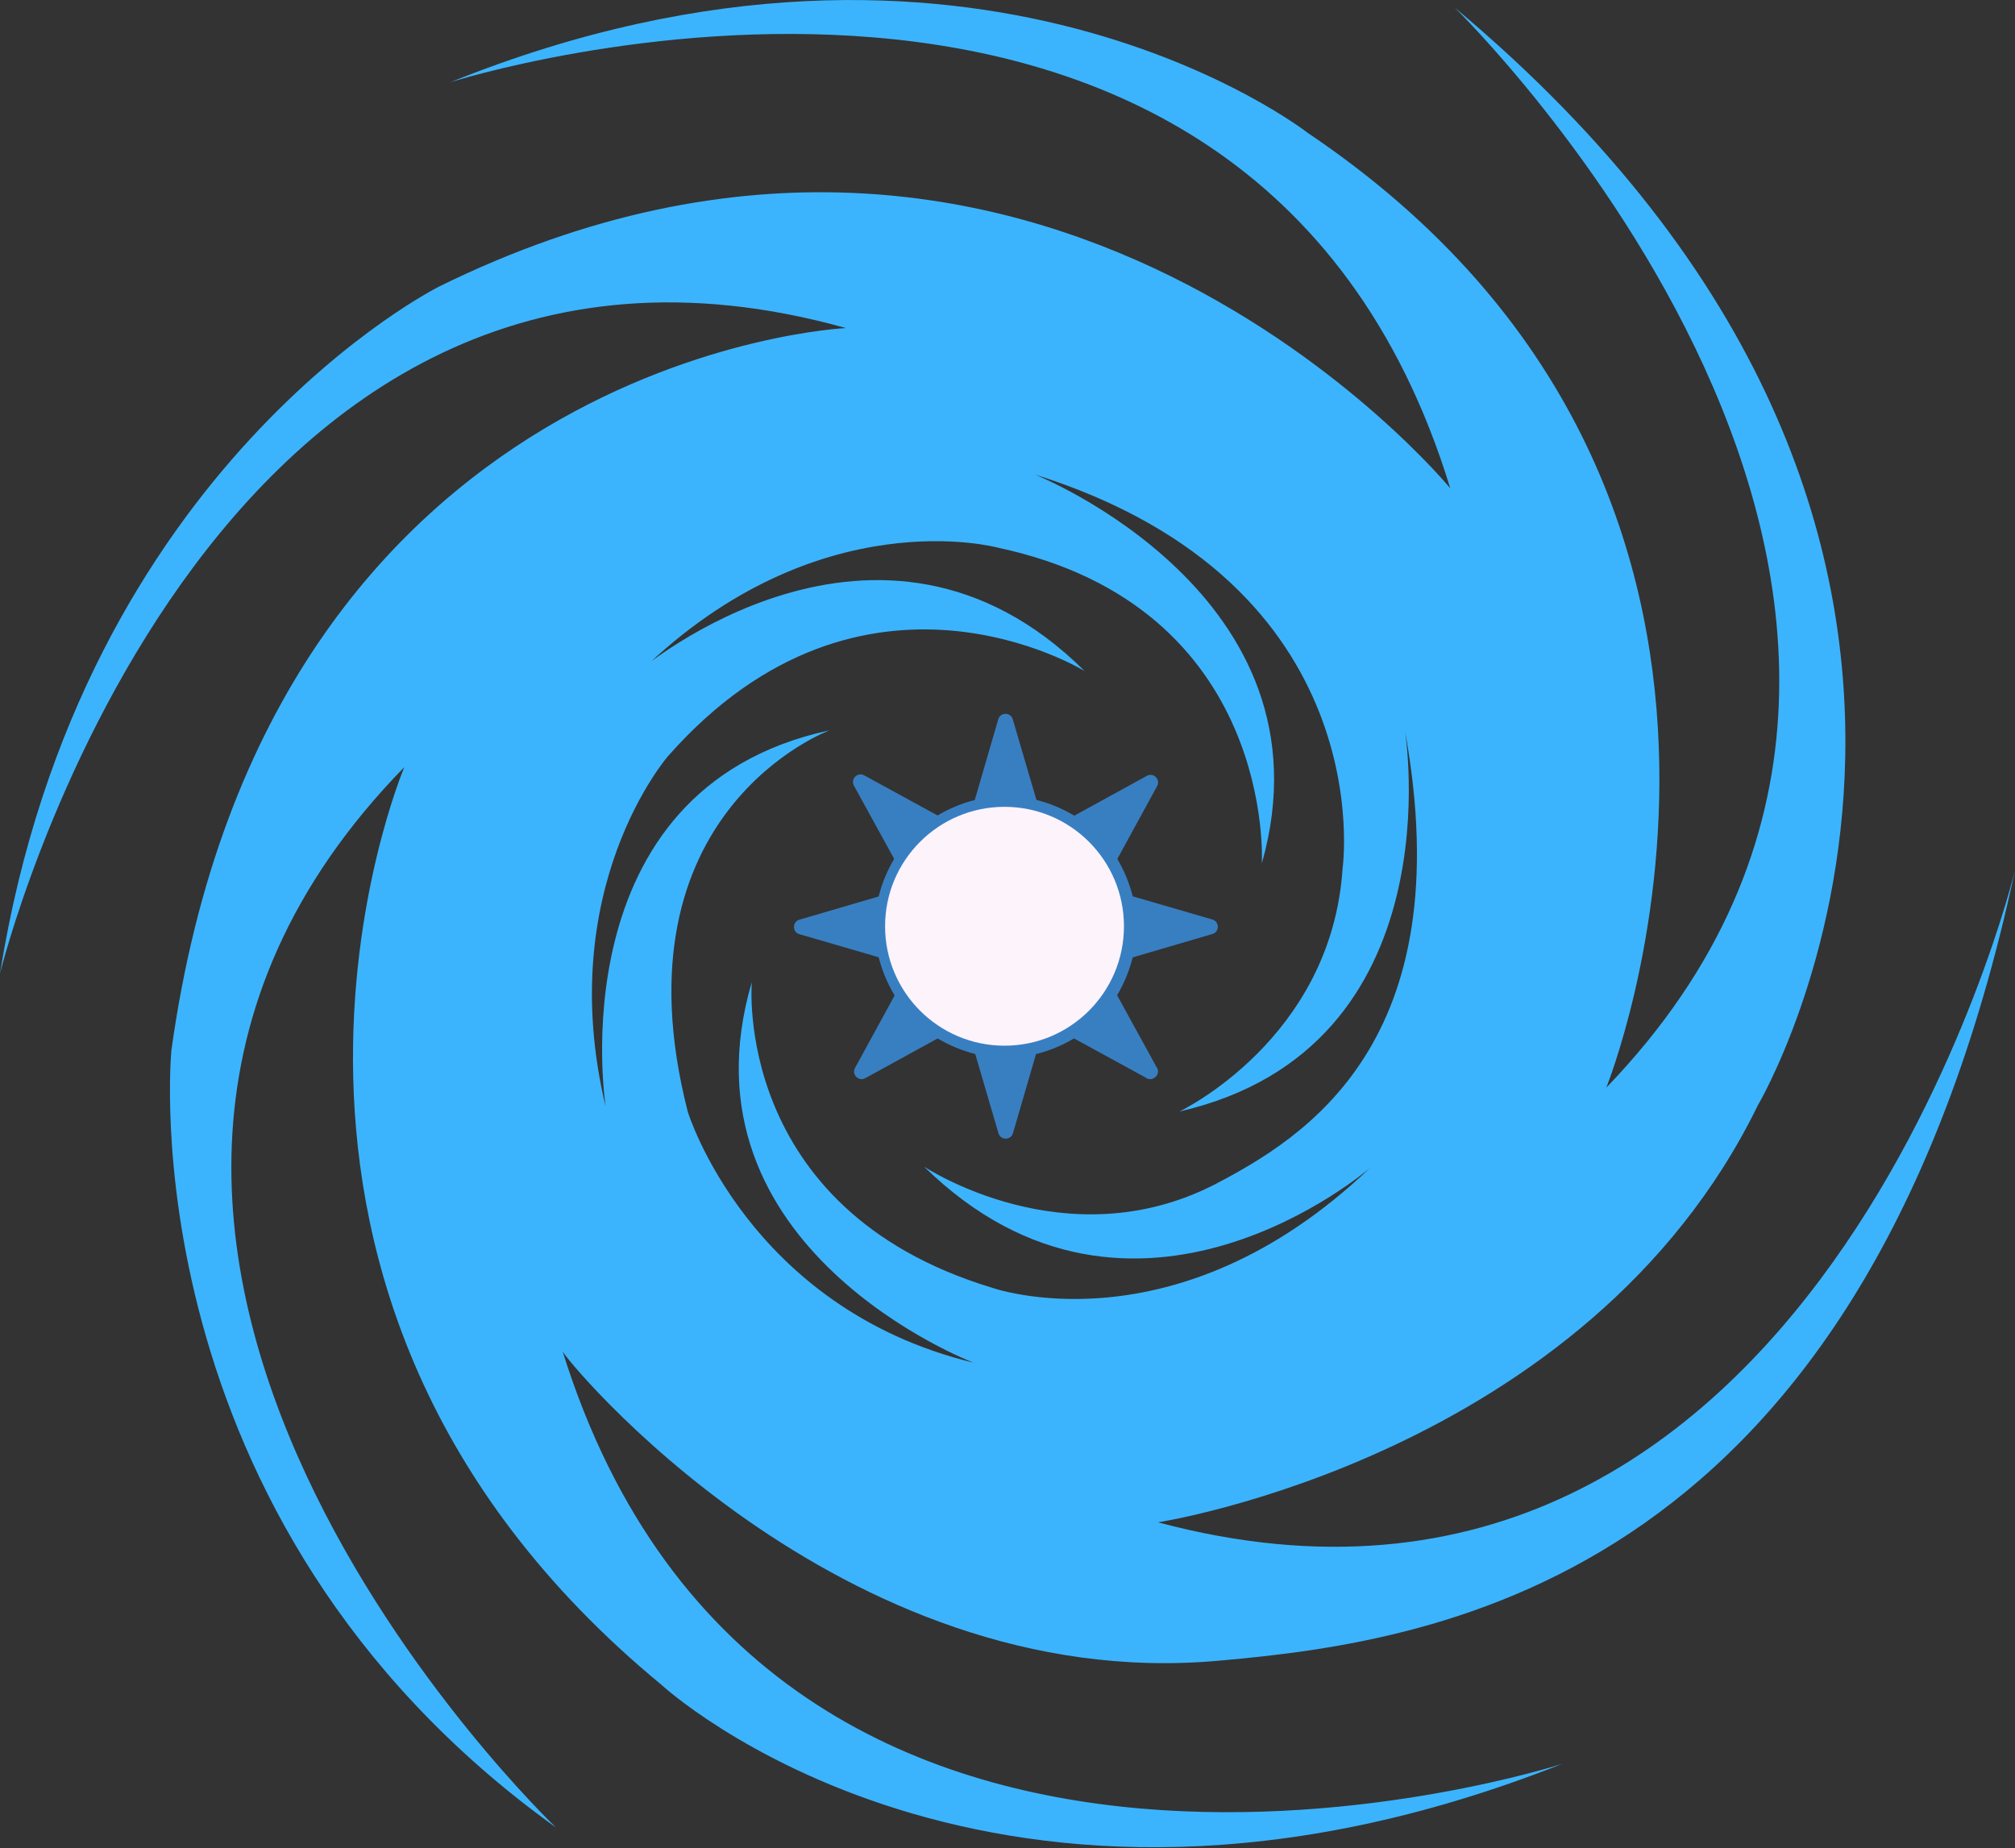 <?xml version="1.0" encoding="UTF-8"?> <svg xmlns="http://www.w3.org/2000/svg" width="302" height="277" viewBox="0 0 302 277" fill="none"><rect x="0" y="0" width="302" height="277" fill="#333333" stroke="none"/><g clip-path="url(#clip0_90_19)"><path d="M96.027 100.634C122.611 74.731 149.518 82.079 149.518 82.079C191.343 90.964 189.117 129.43 189.117 129.43C200.524 89.199 155.101 71.124 155.101 71.124C207.283 87.518 201.224 130.121 201.224 130.121C199.577 155.787 176.774 166.6 176.774 166.6C218.398 157.057 210.564 109.489 210.564 109.489C219.096 156.379 195.296 170.594 182.121 177.505C159.727 189.021 138.492 174.859 138.492 174.859C169.989 205.731 205.314 175.07 205.314 175.07C176.105 202.943 148.53 192.97 148.53 192.97C109.668 181.125 112.679 147.199 112.679 147.199C100.928 187.145 145.911 204.253 145.911 204.253C112.109 196.056 103.082 166.646 103.082 166.646C91.555 121.565 124.334 109.465 124.334 109.465C83.272 118.321 90.778 165.889 90.778 165.889C82.9 133.098 100.118 113.339 100.118 113.339C129.428 80.105 162.556 100.582 162.556 100.582C131.714 69.956 95.837 100.506 95.837 100.506M182.781 248.91C216.372 245.948 279.276 236.405 302 130.45C302 130.45 272.03 254.504 173.559 228.179C173.559 228.179 237.78 218.307 263.468 165.658C263.468 165.658 313.527 81.091 218.019 1.132C218.019 1.132 310.233 90.964 240.744 163.026C240.744 163.026 276.641 74.182 195.954 19.887C195.954 19.887 145.895 -19.269 67.513 12.32C67.513 12.32 187.063 -25.851 217.361 73.194C217.361 73.194 156.105 -1.502 65.867 42.922C65.867 42.922 12.185 69.574 0 145.915C0 145.915 30.299 22.191 126.793 49.173C126.793 49.173 40.179 53.122 25.688 157.432C25.688 157.432 18.772 227.521 83.321 273.918C83.321 273.918 -8.892 186.06 60.598 114.984C60.598 114.984 27.334 193.299 99.13 252.529C99.13 252.529 148.53 298.267 234.157 264.375C234.157 264.375 115.596 302.874 84.31 202.513C83.98 202.842 125.476 254.175 182.781 248.91Z" fill="#3CB4FD"></path><g clip-path="url(#clip1_90_19)"><path d="M181.713 137.827L169.77 134.352C169.272 132.383 168.494 130.496 167.459 128.749C169.446 125.108 171.436 121.467 173.426 117.827C173.97 116.831 172.885 115.741 171.887 116.289L161.009 122.263C159.245 121.2 157.334 120.404 155.336 119.901C154.153 115.871 152.971 111.841 151.788 107.801C151.475 106.73 149.935 106.726 149.62 107.801C148.447 111.841 147.271 115.871 146.096 119.911C144.136 120.412 142.258 121.192 140.52 122.227C136.854 120.227 133.187 118.217 129.521 116.217C128.527 115.674 127.436 116.76 127.984 117.758L134.014 128.736C132.971 130.491 132.188 132.389 131.69 134.37L119.805 137.854C118.735 138.168 118.729 139.71 119.805 140.022L131.694 143.481C132.206 145.497 133.011 147.428 134.083 149.21C132.105 152.828 130.127 156.445 128.151 160.064C127.605 161.06 128.69 162.151 129.688 161.604C133.301 159.619 136.915 157.634 140.529 155.651C142.285 156.698 144.183 157.483 146.165 157.983C147.324 161.947 148.487 165.907 149.648 169.866C149.963 170.94 151.504 170.942 151.816 169.866C152.967 165.911 154.121 161.955 155.27 157.999C157.274 157.498 159.194 156.705 160.967 155.646L171.741 161.534C171.843 161.619 171.961 161.681 172.088 161.718C172.216 161.754 172.349 161.763 172.48 161.745C172.752 161.729 172.994 161.604 173.182 161.42C173.39 161.228 173.532 160.969 173.549 160.675C173.566 160.543 173.556 160.408 173.518 160.281C173.481 160.153 173.417 160.034 173.331 159.932C171.365 156.349 169.394 152.763 167.427 149.178C168.477 147.408 169.264 145.495 169.765 143.499C173.745 142.331 177.731 141.163 181.712 139.997C182.785 139.683 182.788 138.14 181.713 137.827Z" fill="#3BA0FF" fill-opacity="0.7"></path><path d="M150.553 156.737C160.439 156.737 168.454 148.722 168.454 138.836C168.454 128.95 160.439 120.935 150.553 120.935C140.666 120.935 132.652 128.95 132.652 138.836C132.652 148.722 140.666 156.737 150.553 156.737Z" fill="#FDF3FB"></path></g></g><defs><clipPath id="clip0_90_19"><rect width="302" height="277" fill="white"></rect></clipPath><clipPath id="clip1_90_19"><rect width="64" height="64" fill="white" transform="translate(119 107)"></rect></clipPath></defs></svg> 